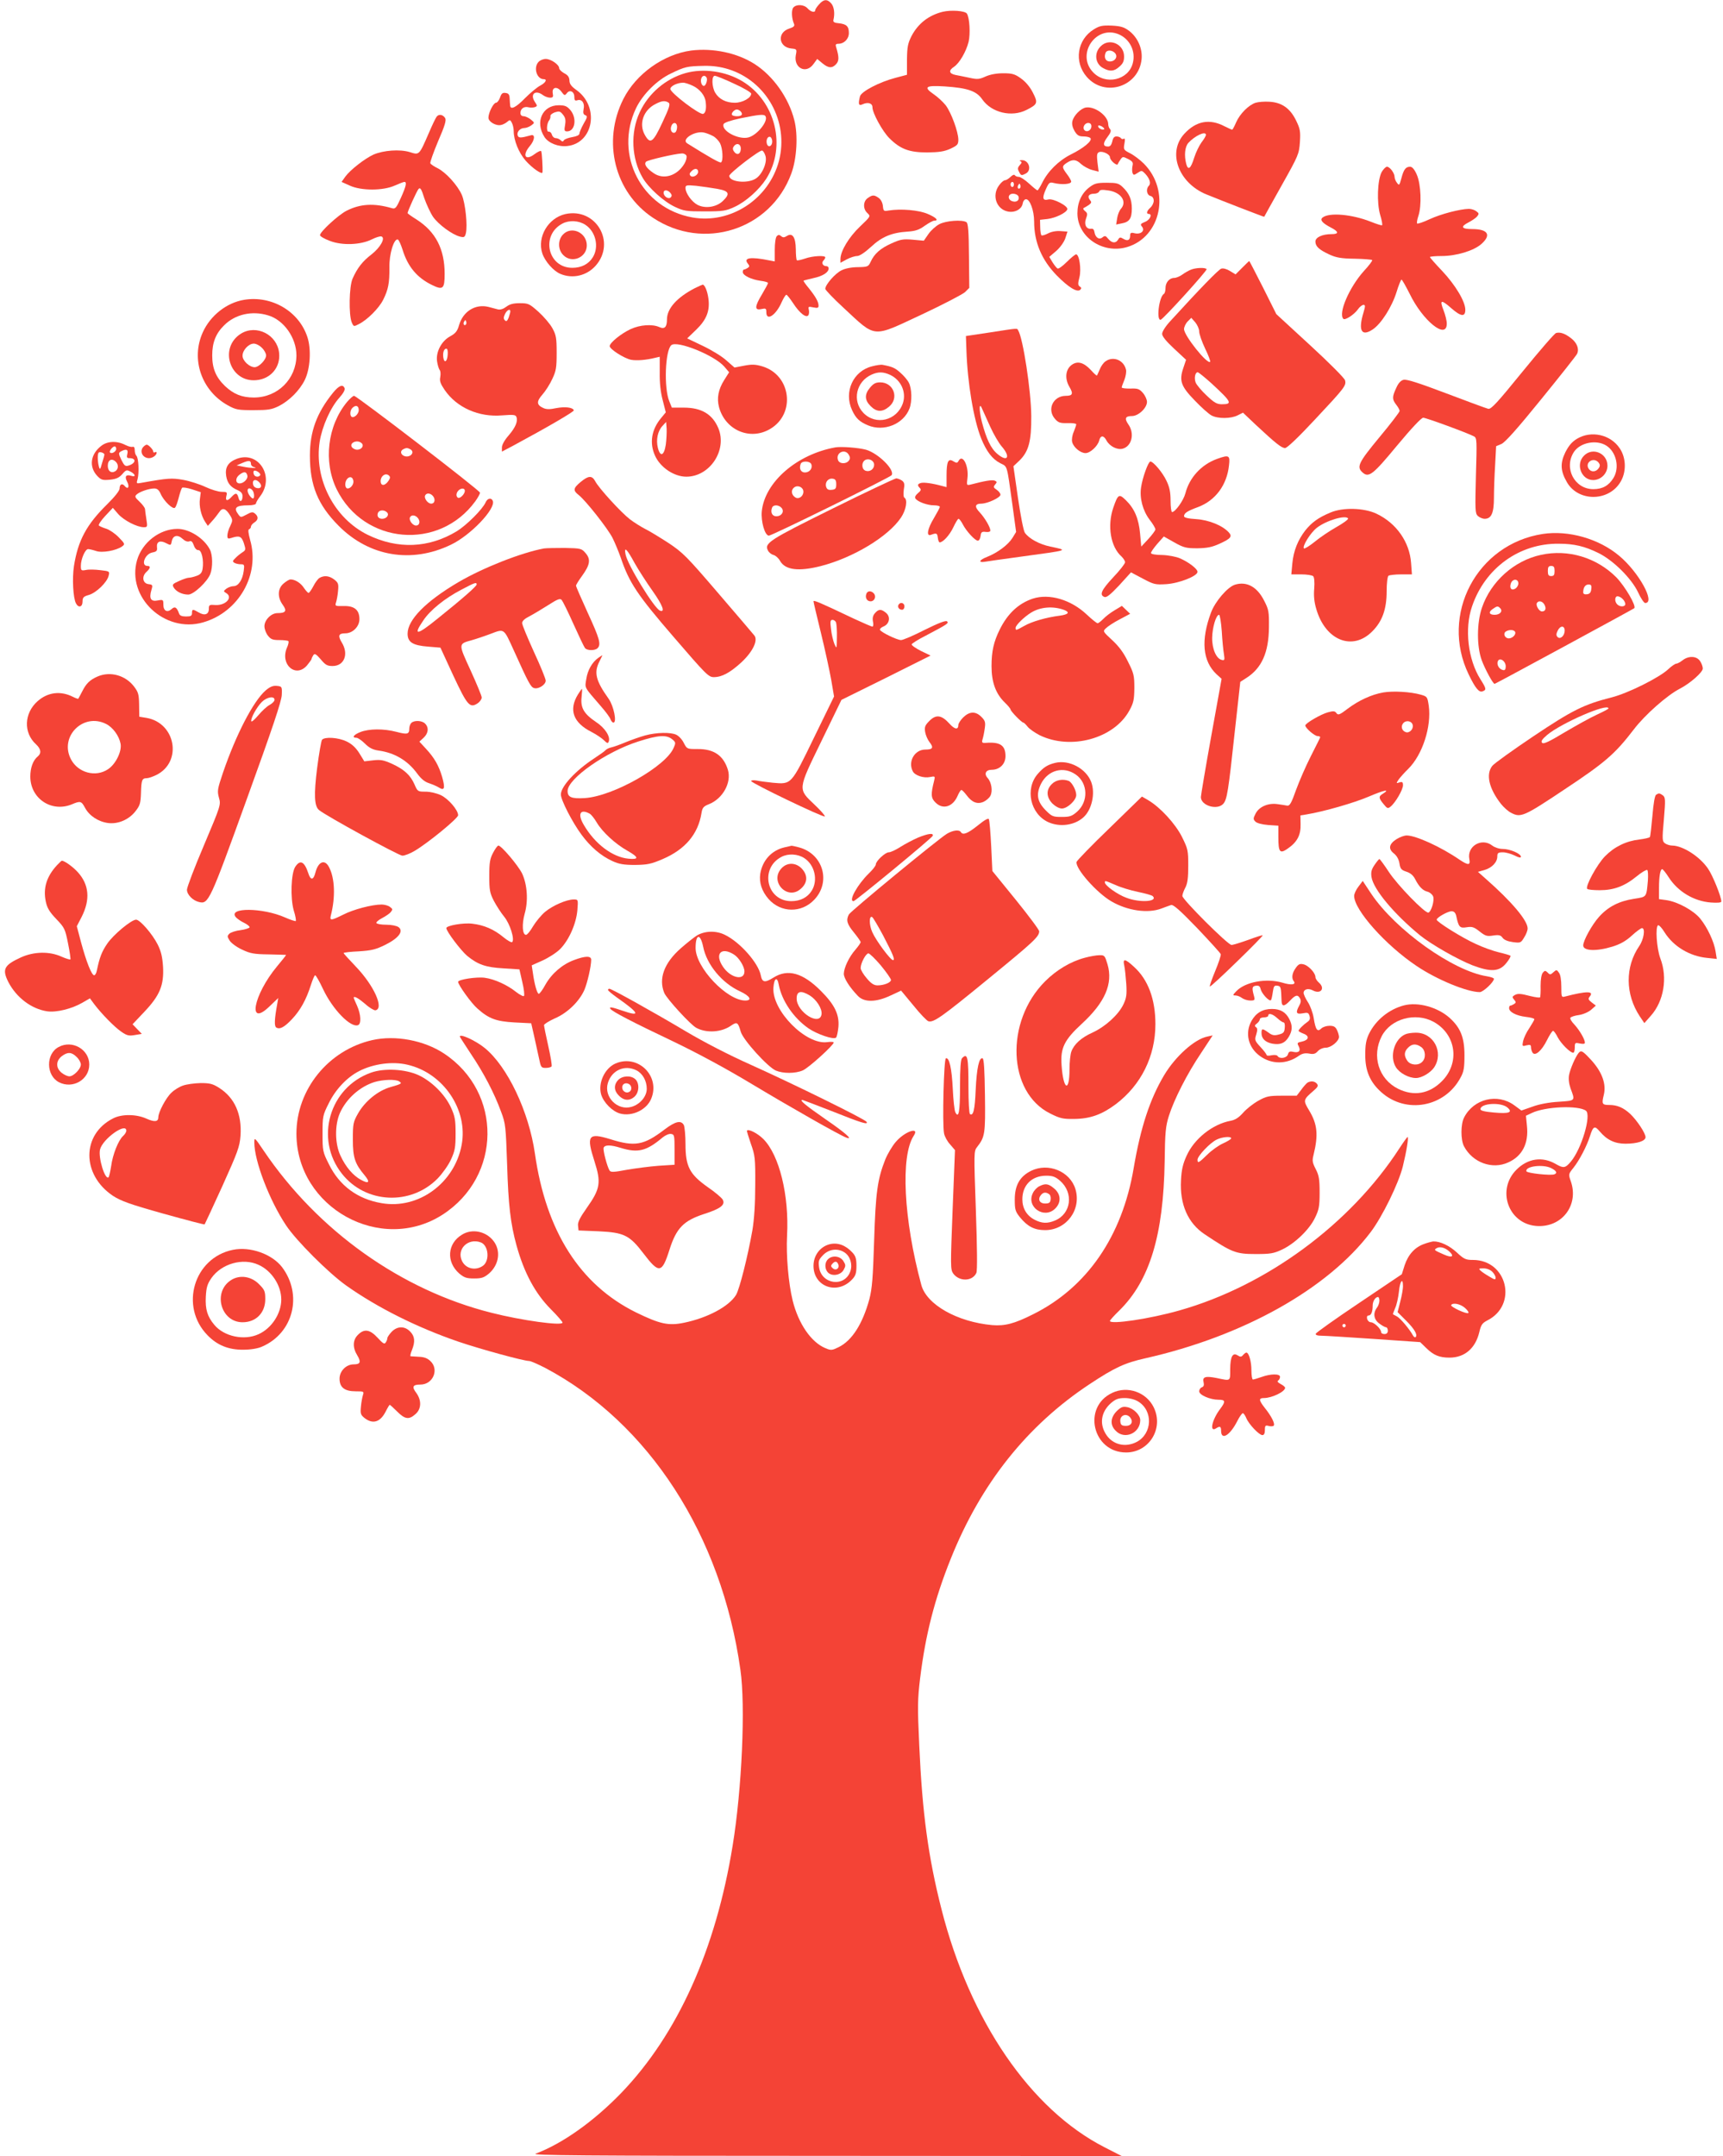 <?xml version="1.0" standalone="no"?>
<!DOCTYPE svg PUBLIC "-//W3C//DTD SVG 20010904//EN"
 "http://www.w3.org/TR/2001/REC-SVG-20010904/DTD/svg10.dtd">
<svg version="1.0" xmlns="http://www.w3.org/2000/svg"
 width="1023pt" height="1280pt" viewBox="0 0 1023 1280"
 preserveAspectRatio="xMidYMid meet">
<g transform="translate(0,1280) scale(0.1,-0.1)"
fill="#f44336" stroke="none">
<path d="M4863 12774 c-13 -14 -23 -30 -23 -35 0 -16 -26 -10 -45 11 -21 24
-67 26 -85 5 -12 -15 -10 -64 4 -96 6 -13 -1 -20 -29 -29 -73 -24 -62 -111 14
-118 32 -3 33 -5 26 -39 -14 -77 61 -115 105 -53 l22 30 30 -25 c36 -30 59
-32 83 -5 17 19 17 42 0 98 -6 17 -3 22 12 22 35 0 63 29 63 64 0 40 -14 53
-60 58 -25 2 -34 7 -32 18 10 40 4 81 -13 100 -24 27 -45 25 -72 -6z"/>
<path d="M5597 12730 c-84 -21 -146 -70 -185 -144 -22 -44 -26 -64 -27 -141
l0 -89 -68 -18 c-96 -25 -203 -81 -211 -110 -12 -48 -8 -59 18 -46 30 13 56 5
56 -19 0 -34 59 -142 100 -183 65 -65 118 -85 225 -85 70 1 100 5 138 22 42
20 47 25 47 55 -1 47 -42 159 -75 203 -16 20 -48 50 -72 66 -62 43 -48 53 66
46 135 -9 189 -27 223 -77 55 -79 175 -108 264 -62 65 33 68 41 36 103 -17 34
-44 65 -71 84 -36 26 -52 30 -105 30 -39 0 -77 -7 -104 -19 -37 -17 -49 -18
-95 -8 -28 6 -67 14 -84 17 -39 8 -42 27 -8 49 31 21 71 88 86 148 11 48 6
141 -10 167 -11 17 -93 23 -144 11z"/>
<path d="M6495 12626 c-100 -61 -120 -194 -42 -283 108 -123 309 -57 325 106
6 63 -23 128 -73 167 -31 23 -49 29 -104 32 -56 2 -72 -1 -106 -22z m148 -30
c65 -28 101 -100 83 -170 -25 -102 -163 -134 -237 -54 -101 107 19 282 154
224z"/>
<path d="M6535 12525 c-41 -40 -33 -105 16 -130 39 -21 64 -19 95 9 21 18 28
32 28 61 0 74 -88 112 -139 60z m86 -41 c17 -21 0 -49 -32 -49 -24 0 -36 23
-25 51 7 19 40 18 57 -2z"/>
<path d="M4104 12500 c-164 -22 -328 -139 -403 -288 -127 -252 -52 -554 176
-705 299 -199 698 -72 821 262 33 88 41 230 18 318 -33 132 -126 263 -236 333
-103 66 -246 96 -376 80z m218 -110 c229 -70 363 -312 303 -545 -60 -227 -287
-376 -514 -336 -302 54 -466 371 -335 648 40 83 124 167 208 207 83 40 95 43
197 45 52 1 98 -6 141 -19z"/>
<path d="M4070 12366 c-117 -33 -220 -120 -272 -233 -56 -120 -49 -275 18
-389 35 -60 125 -141 191 -172 53 -25 68 -27 178 -27 109 0 125 3 177 27 67
31 145 101 187 166 122 192 56 461 -142 580 -98 59 -230 78 -337 48z m125 -26
c8 -13 -4 -50 -16 -50 -13 0 -22 27 -15 45 6 17 22 20 31 5z m164 -37 c56 -25
101 -52 101 -59 0 -25 -51 -54 -97 -54 -52 0 -94 21 -117 60 -20 35 -22 100
-2 100 8 0 60 -21 115 -47z m-244 -13 c41 -20 71 -58 75 -95 5 -42 -1 -66 -15
-71 -20 -8 -195 125 -195 148 0 16 38 36 74 37 11 1 38 -8 61 -19z m-146 -99
c12 -8 6 -28 -36 -118 -56 -120 -72 -132 -105 -73 -36 65 -8 146 63 182 38 20
57 22 78 9z m430 -54 c13 -17 5 -27 -24 -27 -12 0 -25 3 -28 7 -9 8 12 33 28
33 7 0 18 -6 24 -13z m146 -27 c18 -29 -50 -113 -102 -126 -59 -15 -162 40
-147 79 3 9 41 22 102 35 113 23 139 25 147 12z m-525 -64 c0 -14 -5 -28 -11
-32 -17 -10 -32 12 -24 35 9 29 35 27 35 -3z m212 -53 c15 -7 34 -27 43 -43
16 -31 20 -105 6 -114 -7 -5 -70 31 -201 113 -37 24 46 76 100 64 14 -3 37
-12 52 -20z m353 -33 c0 -27 -22 -39 -31 -16 -8 22 3 49 19 43 6 -2 12 -14 12
-27z m-187 -49 c-3 -29 -25 -34 -41 -9 -8 12 -7 21 2 32 19 22 43 8 39 -23z
m146 -34 c14 -38 -18 -114 -58 -138 -50 -31 -156 -19 -156 17 0 16 181 155
195 150 6 -1 14 -14 19 -29z m-468 -2 c3 -8 -2 -29 -12 -46 -43 -73 -124 -98
-183 -57 -43 29 -59 54 -45 68 10 10 170 47 212 49 12 1 25 -6 28 -14z m69
-95 c0 -20 -32 -37 -45 -24 -8 8 -7 16 6 28 18 19 39 17 39 -4z m113 -101 c72
-13 79 -29 33 -73 -38 -36 -104 -46 -150 -22 -34 18 -71 69 -71 100 0 17 6 18
63 13 34 -4 90 -12 125 -18z m-278 -24 c10 -12 10 -19 2 -27 -13 -13 -42 6
-42 28 0 19 24 18 40 -1z"/>
<path d="M3197 12432 c-31 -34 -10 -102 31 -102 23 0 12 -21 -20 -38 -18 -9
-59 -43 -90 -74 -54 -56 -87 -72 -89 -45 -1 6 -2 26 -3 42 -1 23 -6 31 -24 33
-18 3 -25 -3 -33 -27 -6 -17 -17 -31 -24 -31 -15 0 -45 -59 -45 -89 0 -24 45
-50 75 -43 11 2 28 11 37 19 15 13 18 12 27 -6 6 -11 11 -33 11 -49 0 -55 30
-129 71 -176 40 -45 98 -85 100 -69 2 23 -3 119 -8 126 -3 4 -20 -4 -39 -18
-55 -42 -75 -8 -29 47 30 35 34 72 8 65 -61 -17 -74 -17 -79 -2 -8 20 13 45
40 45 11 0 30 8 41 16 20 15 20 15 -4 35 -13 10 -32 19 -42 19 -12 0 -19 7
-19 19 0 26 22 41 48 34 12 -3 29 -2 38 1 15 6 15 8 -1 32 -30 46 5 73 49 39
11 -8 30 -15 42 -15 17 0 20 5 16 25 -7 38 26 45 51 11 18 -24 20 -25 32 -10
17 24 45 11 45 -21 0 -21 4 -25 19 -20 26 8 44 -18 36 -53 -4 -22 -2 -31 10
-36 14 -5 13 -12 -10 -51 -14 -25 -25 -52 -25 -59 0 -8 -17 -16 -42 -20 -23
-4 -46 -12 -50 -19 -5 -9 -10 -9 -20 1 -6 6 -20 12 -29 12 -9 0 -19 9 -22 20
-3 11 -11 19 -19 18 -15 -3 -13 49 3 68 5 7 8 17 7 24 -2 7 10 17 26 23 26 8
32 7 48 -13 15 -18 18 -33 13 -62 -6 -33 -4 -38 12 -38 48 0 60 79 19 127 -20
23 -32 28 -69 28 -97 0 -142 -100 -84 -189 24 -36 82 -59 135 -53 156 17 193
233 55 332 -31 22 -42 37 -42 57 -1 20 -9 32 -31 43 -16 9 -30 22 -30 30 0 21
-49 55 -80 55 -15 0 -34 -8 -43 -18z"/>
<path d="M7455 12190 c-41 -13 -94 -66 -116 -117 -10 -24 -21 -43 -23 -43 -3
0 -23 9 -45 20 -89 47 -169 32 -239 -44 -102 -110 -36 -291 130 -360 96 -39
343 -135 344 -133 0 1 47 85 104 187 100 178 103 186 108 257 4 64 1 79 -23
128 -35 72 -85 107 -158 111 -29 2 -66 -1 -82 -6z m-295 -191 c0 -6 -12 -26
-26 -44 -14 -19 -34 -60 -44 -92 -20 -65 -36 -77 -47 -36 -13 51 -8 100 12
124 39 43 105 74 105 48z"/>
<path d="M6449 12162 c-31 -4 -74 -47 -82 -82 -4 -17 1 -37 13 -58 16 -26 26
-32 54 -32 19 0 38 -5 41 -11 10 -16 -42 -59 -117 -96 -73 -37 -137 -100 -171
-170 -12 -24 -24 -43 -27 -43 -4 0 -26 18 -50 40 -24 22 -51 40 -61 40 -10 0
-20 4 -24 10 -3 5 -14 1 -25 -10 -11 -11 -26 -20 -33 -20 -7 0 -23 -13 -35
-30 -45 -60 -16 -143 53 -156 42 -8 82 15 87 48 2 13 10 24 18 25 24 4 50 -66
50 -133 0 -122 45 -228 135 -320 69 -70 121 -102 139 -84 8 8 7 13 -3 19 -11
7 -12 17 -2 55 12 48 -1 136 -20 136 -5 0 -30 -20 -55 -45 -25 -25 -50 -43
-55 -39 -6 3 -19 20 -30 37 l-19 32 41 35 c23 20 46 52 54 75 l13 40 -41 3
c-26 2 -54 -3 -75 -14 -17 -9 -35 -14 -39 -11 -3 4 -7 26 -7 49 l-1 43 45 5
c47 6 110 36 117 57 7 19 -83 66 -112 59 -34 -9 -39 7 -16 59 18 41 23 45 46
39 48 -12 105 -8 105 8 0 6 -11 26 -25 44 -31 41 -31 48 0 68 34 22 55 20 84
-8 15 -13 43 -29 65 -35 l39 -10 -7 55 c-5 44 -3 56 10 61 20 8 64 -13 64 -30
0 -19 42 -55 47 -41 2 6 10 19 17 29 12 16 14 16 44 1 27 -14 31 -21 26 -41
-3 -14 -3 -32 0 -41 6 -15 8 -15 31 0 23 15 25 15 45 -6 26 -28 35 -57 21 -71
-18 -18 -13 -54 9 -60 13 -3 20 -14 20 -29 0 -13 -9 -31 -20 -41 -21 -18 -26
-37 -10 -37 24 0 8 -36 -21 -47 -27 -11 -30 -15 -19 -28 20 -24 -5 -48 -42
-40 -23 6 -28 3 -28 -14 0 -27 -15 -34 -40 -19 -18 11 -23 10 -31 -4 -14 -24
-37 -22 -59 4 -15 19 -20 20 -34 9 -20 -17 -43 -1 -48 32 -2 14 -9 21 -19 19
-29 -4 -44 25 -31 60 10 27 9 33 -6 45 -11 9 -13 16 -6 19 6 3 20 11 30 18 15
12 16 16 5 29 -17 21 -6 37 25 37 14 0 27 6 30 13 4 11 17 12 57 6 75 -12 110
-67 72 -109 -9 -10 -19 -35 -22 -55 l-6 -38 34 7 c45 8 59 30 59 88 0 55 -16
91 -55 128 -23 22 -36 25 -94 25 -58 0 -73 -4 -103 -27 -46 -35 -71 -89 -71
-154 0 -141 149 -243 294 -201 204 60 260 336 100 496 -22 22 -59 50 -81 61
-39 20 -40 22 -34 57 5 24 3 34 -4 29 -6 -3 -13 -2 -17 4 -3 5 -15 10 -26 10
-14 0 -21 -9 -25 -30 -5 -20 -12 -30 -25 -30 -31 0 -32 19 -4 56 20 26 24 39
16 47 -6 6 -11 19 -11 29 0 49 -77 107 -131 100z m31 -112 c0 -23 -26 -38 -41
-23 -14 14 0 43 22 43 12 0 19 -7 19 -20z m76 -17 c-8 -8 -36 5 -36 17 0 7 6
7 21 0 11 -7 18 -14 15 -17z m-536 -328 c0 -8 -4 -15 -10 -15 -5 0 -10 7 -10
15 0 8 5 15 10 15 6 0 10 -7 10 -15z m36 -22 c-10 -10 -19 5 -10 18 6 11 8 11
12 0 2 -7 1 -15 -2 -18z m-9 -49 c8 -22 -11 -37 -36 -29 -31 10 -28 45 4 45
14 0 28 -7 32 -16z"/>
<path d="M2593 12108 c-6 -7 -27 -51 -47 -98 -58 -133 -56 -131 -113 -113 -59
18 -156 11 -216 -15 -52 -24 -138 -91 -167 -131 l-22 -31 49 -22 c67 -31 197
-31 266 0 27 12 53 22 58 22 16 0 10 -26 -21 -95 -27 -60 -33 -67 -53 -61
-107 31 -188 26 -269 -15 -48 -24 -158 -125 -158 -145 0 -7 26 -22 58 -34 74
-29 185 -24 250 9 24 12 50 20 57 17 25 -9 -7 -66 -60 -107 -53 -41 -83 -79
-112 -144 -20 -47 -23 -212 -5 -258 12 -27 12 -27 43 -11 50 25 119 94 144
144 30 60 38 99 37 191 -2 80 27 174 50 167 6 -2 18 -29 28 -60 31 -101 86
-167 175 -210 65 -32 75 -23 75 66 0 147 -53 250 -167 323 -29 18 -53 35 -53
38 0 11 55 132 65 143 10 11 17 1 34 -54 13 -37 36 -87 52 -111 32 -46 115
-107 161 -118 24 -6 28 -3 34 20 11 46 -3 179 -24 228 -25 57 -94 133 -143
158 -21 10 -40 23 -44 29 -3 5 18 64 46 131 40 92 50 125 42 138 -13 21 -37
25 -50 9z"/>
<path d="M6058 11843 c10 -4 10 -9 -3 -23 -13 -15 -14 -23 -5 -39 12 -24 14
-25 41 -11 37 20 18 81 -25 79 -12 0 -15 -3 -8 -6z"/>
<path d="M8203 11778 c-25 -49 -29 -181 -9 -252 10 -32 15 -60 12 -63 -2 -3
-33 7 -68 21 -112 44 -247 56 -286 24 -17 -14 0 -33 50 -59 47 -24 49 -39 4
-39 -55 0 -96 -19 -96 -44 0 -29 22 -49 85 -78 40 -18 70 -23 148 -24 54 -1
101 -5 104 -8 3 -3 -19 -33 -50 -66 -86 -96 -153 -251 -121 -283 10 -10 64 25
86 56 10 15 26 27 33 27 12 0 12 -7 0 -47 -32 -106 -11 -143 55 -99 50 33 114
133 142 223 12 40 26 73 29 73 4 0 25 -38 48 -83 78 -162 221 -277 221 -178 0
17 -9 53 -20 81 -24 61 -13 63 47 10 57 -50 83 -53 83 -9 0 49 -59 147 -137
230 -40 42 -73 79 -73 83 0 3 31 6 69 6 88 0 190 31 236 71 61 54 40 89 -54
89 -64 0 -72 14 -23 39 21 11 45 27 52 36 12 15 12 19 -5 31 -10 8 -30 14 -44
14 -52 -1 -165 -30 -232 -61 -38 -18 -72 -29 -75 -26 -3 3 0 23 7 44 21 61 16
189 -9 246 -14 32 -27 47 -40 47 -26 0 -38 -16 -52 -70 -11 -41 -13 -43 -26
-25 -8 10 -14 26 -14 35 0 22 -28 60 -45 60 -8 0 -22 -15 -32 -32z"/>
<path d="M5152 11624 c-28 -19 -29 -65 -2 -89 20 -19 20 -19 -45 -81 -65 -62
-115 -145 -115 -192 l0 -22 37 20 c21 11 48 20 62 20 14 0 45 20 82 54 65 61
124 85 218 91 47 3 69 11 102 35 23 16 48 30 56 30 29 0 11 19 -39 40 -53 23
-160 32 -233 20 -28 -5 -30 -3 -33 27 -2 20 -12 39 -25 48 -27 19 -37 19 -65
-1z"/>
<path d="M3356 11529 c-102 -24 -168 -136 -136 -234 16 -47 66 -104 107 -121
73 -31 157 -11 210 49 122 139 1 346 -181 306z m120 -64 c61 -40 82 -130 44
-192 -25 -41 -68 -63 -122 -63 -147 0 -189 195 -58 263 40 21 97 18 136 -8z"/>
<path d="M3342 11407 c-31 -33 -30 -90 3 -122 50 -51 139 -14 139 58 0 77 -92
118 -142 64z"/>
<path d="M5577 11469 c-21 -11 -50 -37 -65 -59 l-27 -39 -66 6 c-57 5 -73 2
-126 -22 -65 -29 -102 -61 -124 -110 -13 -28 -18 -30 -74 -31 -37 0 -75 -7
-99 -19 -37 -18 -96 -85 -96 -110 0 -6 48 -57 108 -112 196 -182 167 -179 461
-42 130 61 247 122 261 135 l25 25 -2 191 c-1 145 -5 193 -15 199 -25 16 -122
9 -161 -12z"/>
<path d="M4612 11398 c-7 -7 -12 -42 -12 -81 l0 -69 -32 6 c-112 23 -157 16
-127 -20 10 -13 10 -17 -2 -25 -8 -5 -17 -9 -21 -9 -5 0 -8 -7 -8 -15 0 -20
49 -44 105 -52 25 -3 45 -9 45 -13 0 -4 -16 -34 -35 -66 -45 -74 -46 -98 -5
-89 27 6 30 4 30 -19 0 -55 57 -18 91 60 11 24 23 44 28 44 4 0 22 -23 40 -50
39 -60 78 -90 91 -71 4 7 5 22 2 33 -4 18 -2 19 27 13 25 -5 31 -3 31 10 0 23
-17 53 -57 103 -20 24 -34 44 -32 46 2 1 29 8 59 15 56 12 90 34 90 58 0 7 -6
13 -14 13 -21 0 -30 20 -17 33 6 6 11 15 11 19 0 13 -75 9 -120 -7 -24 -8 -46
-13 -49 -10 -3 3 -6 33 -6 66 -1 71 -20 99 -53 78 -16 -10 -24 -10 -34 -1 -11
9 -17 9 -26 0z"/>
<path d="M7375 11210 l-39 -39 -33 20 c-19 12 -41 18 -52 14 -16 -5 -126 -118
-303 -312 -28 -30 -48 -62 -48 -75 0 -15 24 -44 71 -88 l71 -66 -16 -48 c-26
-76 -15 -109 68 -194 39 -41 84 -81 100 -89 39 -20 114 -19 154 1 l32 16 77
-73 c117 -109 152 -137 173 -137 12 0 79 64 176 168 179 191 188 203 180 234
-3 13 -96 106 -207 208 l-201 185 -79 158 c-44 86 -80 157 -82 157 -2 0 -20
-18 -42 -40z m-255 -378 c0 -15 16 -61 35 -101 20 -41 33 -76 30 -79 -17 -17
-155 156 -155 194 0 13 10 34 22 46 l21 21 24 -27 c12 -15 23 -39 23 -54z m73
-308 c120 -111 127 -124 61 -124 -29 0 -46 10 -91 53 -30 28 -59 63 -64 76
-10 26 -3 61 12 61 5 0 42 -30 82 -66z"/>
<path d="M7071 11199 c-13 -5 -36 -18 -51 -29 -15 -11 -37 -20 -48 -20 -29 0
-52 -27 -52 -60 0 -16 -4 -32 -10 -35 -29 -18 -46 -162 -18 -153 17 6 277 292
272 300 -7 11 -64 9 -93 -3z"/>
<path d="M4125 11089 c-106 -55 -165 -121 -165 -185 0 -46 -14 -60 -45 -46
-42 19 -115 14 -171 -12 -56 -26 -124 -81 -124 -101 0 -18 86 -73 127 -81 33
-6 88 -2 144 12 l26 6 0 -94 c-1 -61 5 -117 18 -165 l18 -71 -28 -34 c-57 -68
-70 -148 -36 -223 31 -70 113 -125 186 -125 140 0 244 158 190 288 -35 83
-100 122 -205 122 l-71 0 -15 37 c-33 79 -25 303 12 334 35 29 255 -60 314
-127 l29 -34 -29 -46 c-35 -55 -45 -108 -31 -161 37 -137 184 -200 303 -130
154 90 125 321 -46 372 -41 12 -61 13 -108 4 l-57 -11 -48 42 c-26 24 -90 63
-141 87 l-92 44 54 52 c61 59 82 112 72 185 -6 45 -22 82 -34 82 -4 -1 -25
-10 -47 -21z m-172 -929 c-10 -66 -33 -75 -47 -19 -12 48 -1 100 27 130 l22
24 3 -40 c1 -22 -1 -65 -5 -95z"/>
<path d="M1449 11020 c-103 -17 -200 -93 -245 -193 -72 -159 -8 -346 148 -433
49 -27 61 -29 153 -29 86 0 107 3 150 24 63 32 124 93 155 156 32 66 39 182
15 254 -50 153 -212 248 -376 221z m142 -92 c94 -27 169 -134 169 -238 -1
-140 -111 -250 -253 -250 -71 0 -120 20 -171 68 -54 52 -76 104 -76 182 0 76
21 130 71 179 65 65 165 88 260 59z"/>
<path d="M1432 10820 c-135 -83 -68 -291 89 -277 87 7 146 78 136 163 -12 107
-134 169 -225 114z m123 -85 c14 -13 25 -34 25 -45 0 -26 -43 -70 -68 -70 -31
0 -72 38 -72 68 0 33 36 72 67 72 13 0 35 -11 48 -25z"/>
<path d="M3006 10979 c-17 -13 -35 -19 -49 -16 -12 3 -38 10 -57 15 -77 19
-150 -26 -174 -107 -10 -36 -21 -50 -52 -67 -53 -28 -87 -94 -79 -149 3 -21
10 -44 15 -51 6 -6 7 -25 4 -42 -5 -24 1 -40 26 -77 72 -105 203 -163 341
-151 66 5 80 4 85 -9 10 -26 -5 -62 -46 -110 -24 -27 -40 -56 -40 -71 l0 -25
63 33 c206 111 366 204 364 212 -6 18 -53 23 -105 13 -37 -8 -58 -8 -77 1 -39
18 -41 38 -5 79 18 20 45 62 59 93 23 48 26 68 26 155 0 88 -3 106 -25 146
-14 26 -51 69 -83 98 -54 48 -60 51 -111 51 -39 0 -60 -6 -80 -21z m24 -28 c0
-5 -5 -22 -10 -37 -8 -20 -14 -24 -22 -16 -9 9 -9 18 0 37 11 24 32 35 32 16z
m-264 -78 c-10 -10 -19 5 -10 18 6 11 8 11 12 0 2 -7 1 -15 -2 -18z m-108
-180 c-3 -42 -21 -51 -26 -15 -4 29 4 52 18 52 7 0 10 -15 8 -37z"/>
<path d="M5875 10826 l-140 -21 3 -85 c6 -191 43 -413 88 -524 31 -76 66 -122
113 -146 44 -22 38 -4 72 -246 l22 -162 -22 -36 c-25 -40 -87 -87 -150 -112
-47 -18 -55 -36 -13 -29 15 3 110 16 212 30 292 40 285 37 176 60 -66 14 -126
47 -151 82 -8 11 -26 104 -41 207 l-27 188 36 34 c55 54 71 115 70 264 -1 147
-49 464 -78 509 -7 13 4 14 -170 -13z m5 -561 c20 -44 51 -97 68 -116 54 -62
34 -95 -26 -44 -39 32 -66 90 -92 189 -19 76 -17 126 3 75 6 -13 27 -60 47
-104z"/>
<path d="M9239 10823 c-9 -2 -98 -105 -199 -229 -151 -186 -187 -225 -204
-221 -12 3 -124 44 -250 92 -161 61 -235 85 -253 80 -16 -4 -31 -20 -43 -48
-25 -53 -25 -68 0 -100 11 -14 20 -30 20 -37 0 -6 -54 -77 -120 -156 -125
-151 -137 -176 -100 -209 37 -33 62 -13 205 160 85 102 144 165 155 165 17 0
265 -91 302 -111 17 -9 17 -27 11 -232 -5 -203 -5 -224 11 -240 10 -9 28 -17
41 -17 40 0 55 35 55 125 0 44 3 131 7 193 l6 113 31 13 c22 9 95 91 236 265
113 139 209 260 214 271 13 29 -1 65 -36 92 -36 28 -65 38 -89 31z"/>
<path d="M6564 10655 c-12 -8 -27 -29 -34 -47 -8 -18 -15 -35 -17 -37 -2 -3
-18 12 -36 32 -43 46 -80 56 -115 30 -36 -27 -41 -81 -13 -129 25 -42 20 -54
-22 -54 -74 -1 -112 -80 -64 -136 20 -23 30 -27 75 -26 29 1 52 -2 52 -7 0 -5
-7 -25 -15 -45 -9 -20 -13 -47 -9 -61 8 -31 49 -65 79 -65 28 0 72 41 81 74 8
33 27 33 44 0 19 -34 63 -56 95 -48 55 14 73 91 34 145 -24 35 -18 49 22 49
38 0 89 48 89 84 0 14 -11 38 -24 53 -21 24 -31 28 -75 26 -28 0 -51 2 -51 7
0 4 7 24 16 45 8 21 13 49 9 62 -14 56 -76 80 -121 48z"/>
<path d="M5177 10625 c-112 -28 -168 -152 -118 -260 22 -48 44 -69 94 -90 95
-40 212 7 247 100 16 42 14 118 -4 153 -8 16 -31 43 -51 60 -31 28 -47 35
-105 46 -9 2 -37 -2 -63 -9z m109 -51 c64 -31 96 -102 75 -167 -35 -104 -161
-135 -235 -58 -68 71 -43 186 49 227 40 18 70 17 111 -2z"/>
<path d="M5166 10499 c-34 -40 -33 -74 3 -110 36 -36 70 -37 110 -3 61 51 26
144 -53 144 -26 0 -40 -7 -60 -31z"/>
<path d="M1977 10468 c-97 -120 -137 -230 -137 -373 0 -177 47 -292 170 -416
181 -183 433 -226 667 -113 116 55 267 213 249 260 -8 21 -32 17 -43 -9 -19
-42 -114 -136 -171 -171 -167 -101 -351 -108 -529 -21 -199 98 -319 331 -285
553 15 91 64 202 117 261 22 24 35 47 31 56 -10 26 -33 17 -69 -27z"/>
<path d="M2060 10413 c-116 -141 -141 -354 -61 -518 162 -328 608 -366 823
-71 15 21 28 44 28 51 0 13 -732 575 -748 575 -6 0 -25 -17 -42 -37z m70 -48
c0 -24 -31 -51 -44 -38 -10 10 -7 38 6 51 20 20 38 14 38 -13z m18 -197 c15
-15 -2 -38 -28 -38 -10 0 -22 6 -29 13 -22 27 31 51 57 25z m291 -37 c21 -14
5 -41 -24 -41 -29 0 -45 27 -24 41 8 5 19 9 24 9 6 0 16 -4 24 -9z m-132 -185
c-21 -32 -47 -33 -47 -2 0 30 28 50 48 34 10 -9 10 -15 -1 -32z m-209 0 c4
-20 -15 -46 -34 -46 -8 0 -14 10 -14 23 0 42 41 62 48 23z m662 -60 c0 -19
-29 -48 -41 -41 -13 8 -11 29 3 43 16 16 38 15 38 -2z m-192 -28 c19 -19 15
-48 -8 -48 -21 0 -45 34 -35 50 8 14 28 13 43 -2z m-270 -100 c15 -15 -3 -38
-29 -38 -22 0 -33 16 -25 35 7 18 37 20 54 3z m180 -30 c19 -19 15 -48 -8 -48
-21 0 -45 34 -35 50 8 14 28 13 43 -2z"/>
<path d="M9363 10195 c-30 -18 -49 -41 -69 -80 -32 -66 -29 -112 10 -179 66
-113 240 -115 313 -4 40 59 40 147 0 206 -54 82 -169 108 -254 57z m175 -41
c59 -38 79 -130 42 -191 -28 -46 -65 -67 -120 -67 -112 0 -177 126 -115 221
37 56 134 75 193 37z"/>
<path d="M9405 10095 c-52 -51 -16 -145 54 -145 46 0 85 39 85 85 0 74 -88
112 -139 60z m86 -41 c9 -11 10 -20 2 -32 -15 -24 -44 -27 -59 -7 -28 38 27
75 57 39z"/>
<path d="M600 10152 c-63 -49 -73 -123 -23 -177 23 -24 31 -27 75 -23 39 4 55
12 74 33 22 26 26 27 49 15 30 -16 33 -34 5 -25 -32 10 -42 -3 -25 -35 16 -31
5 -49 -15 -25 -15 18 -30 10 -30 -16 0 -12 -30 -50 -73 -92 -123 -121 -174
-215 -198 -368 -11 -73 -5 -189 12 -221 15 -29 39 -22 39 10 0 25 6 31 38 40
44 13 108 75 117 114 7 26 5 27 -49 33 -31 4 -70 5 -86 1 -28 -5 -30 -3 -30
25 0 40 26 99 43 99 8 0 29 -5 47 -11 36 -13 120 2 155 27 18 13 17 16 -20 54
-21 22 -55 45 -74 51 -20 6 -40 15 -44 19 -4 4 12 29 37 56 l46 49 32 -37 c34
-38 112 -78 152 -78 22 0 22 3 15 48 -4 26 -8 53 -8 60 -1 8 -15 27 -33 44
-27 25 -29 31 -17 42 18 17 74 36 105 36 17 0 28 -9 38 -32 18 -42 73 -95 85
-82 6 5 15 32 22 59 7 28 16 54 20 59 4 4 31 0 59 -9 l52 -17 -5 -40 c-6 -43
7 -99 31 -136 l16 -24 25 28 c15 16 33 40 43 54 19 29 39 22 65 -21 15 -25 15
-30 0 -62 -10 -19 -17 -45 -17 -57 0 -18 4 -20 23 -14 48 16 61 11 75 -31 12
-38 12 -41 -10 -55 -12 -8 -31 -23 -41 -34 -16 -15 -17 -20 -6 -27 8 -5 25 -9
38 -9 22 0 23 -3 18 -40 -7 -53 -32 -90 -60 -90 -13 0 -32 -7 -43 -15 -18 -14
-18 -16 -1 -26 42 -25 -2 -74 -63 -71 -37 3 -40 1 -40 -23 0 -33 -25 -42 -60
-21 -36 21 -40 20 -40 -4 0 -16 -7 -20 -35 -20 -25 0 -38 5 -42 18 -13 37 -25
44 -44 26 -26 -23 -49 -11 -49 26 0 30 -1 31 -34 25 -40 -8 -52 11 -37 62 9
30 7 32 -17 35 -35 4 -42 46 -12 73 23 21 26 35 6 35 -42 0 -16 72 29 80 25 5
30 10 27 32 -3 33 19 42 55 23 27 -14 28 -14 33 12 7 35 35 41 64 14 14 -13
29 -19 40 -15 12 5 19 -2 27 -24 6 -18 17 -29 27 -28 19 1 33 -60 25 -111 -4
-24 -13 -34 -36 -42 -16 -6 -37 -11 -46 -11 -9 0 -35 -9 -59 -20 -38 -17 -41
-21 -30 -39 15 -24 50 -41 86 -41 32 0 114 77 131 123 15 40 14 113 -3 145
-35 67 -122 122 -192 122 -106 0 -209 -80 -240 -185 -64 -221 164 -436 392
-370 212 61 339 284 279 490 -11 41 -13 61 -6 63 6 2 11 9 11 15 0 7 9 18 20
25 24 15 26 35 4 53 -13 11 -21 10 -50 -6 -34 -18 -35 -18 -49 1 -30 40 -14
54 61 54 24 0 44 5 44 11 0 6 11 25 25 43 88 116 -9 271 -139 222 -52 -20 -71
-51 -63 -102 7 -43 27 -67 68 -84 20 -9 29 -19 29 -36 0 -32 -17 -39 -24 -9
-8 30 -17 31 -41 5 -25 -27 -38 -25 -31 5 6 23 4 25 -28 25 -19 0 -62 13 -96
29 -34 16 -93 35 -132 42 -68 12 -89 11 -251 -18 -27 -5 -28 -4 -20 23 10 37
6 125 -7 138 -6 6 -10 21 -10 34 0 15 -5 22 -12 19 -7 -2 -26 2 -43 11 -51 26
-107 24 -145 -6z m90 -17 c0 -16 -27 -32 -37 -21 -7 7 16 36 28 36 5 0 9 -7 9
-15z m66 -30 c-5 -20 -3 -25 13 -25 42 0 38 -31 -6 -44 -19 -6 -25 -1 -42 33
-18 38 -18 42 -3 51 31 17 45 12 38 -15z m-136 -4 c0 -3 -6 -26 -14 -50 -11
-40 -13 -42 -19 -20 -8 30 -9 74 -1 82 7 7 34 -2 34 -12z m68 -43 c18 -18 15
-46 -6 -57 -23 -12 -42 3 -42 34 0 35 24 47 48 23z m802 -13 c0 -7 8 -16 18
-18 31 -8 -19 -7 -63 2 l-40 8 35 15 c38 16 50 15 50 -7z m55 -66 c-9 -14 -32
-11 -38 5 -3 8 -3 17 0 20 9 9 44 -14 38 -25z m-76 -4 c3 -19 -23 -45 -46 -45
-26 0 -27 32 -2 51 28 22 43 20 48 -6z m69 -37 c20 -20 14 -40 -10 -36 -15 2
-24 11 -26 26 -4 24 16 30 36 10z m-32 -63 c4 -14 3 -29 -1 -33 -8 -8 -35 26
-35 45 0 24 29 14 36 -12z"/>
<path d="M852 10148 c-26 -26 -6 -68 33 -68 21 0 45 17 45 33 0 4 -4 5 -10 2
-5 -3 -10 -2 -10 4 0 11 -28 41 -39 41 -4 0 -12 -5 -19 -12z"/>
<path d="M4960 10144 c-229 -41 -419 -206 -437 -379 -6 -60 18 -145 42 -145
19 0 721 346 729 359 20 32 -80 130 -152 151 -44 12 -146 20 -182 14z m80 -45
c9 -15 8 -24 -1 -35 -18 -21 -57 -18 -64 6 -14 44 44 69 65 29z m150 -58 c0
-26 -25 -44 -50 -36 -25 8 -27 50 -3 64 23 12 53 -4 53 -28z m-373 3 c9 -24
-10 -49 -38 -49 -24 0 -36 23 -25 51 7 19 55 18 63 -2z m148 -119 c0 -25 -4
-31 -27 -33 -19 -2 -28 2 -33 18 -8 27 12 52 39 48 16 -2 21 -10 21 -33z
m-195 -44 c0 -28 -28 -47 -48 -34 -24 15 -27 44 -7 59 22 17 55 1 55 -25z
m-129 -97 c17 -21 0 -49 -32 -49 -24 0 -36 23 -25 51 7 19 40 18 57 -2z"/>
<path d="M7227 10076 c-94 -34 -165 -111 -189 -205 -11 -42 -60 -111 -79 -111
-5 0 -9 30 -9 68 0 49 -6 80 -24 117 -22 48 -78 115 -96 115 -12 0 -47 -96
-55 -153 -10 -64 10 -139 51 -193 19 -24 34 -50 34 -57 0 -6 -19 -32 -42 -57
l-42 -45 -7 77 c-8 89 -33 148 -84 198 -41 40 -47 37 -75 -44 -37 -108 -16
-233 49 -290 11 -11 21 -26 21 -34 0 -8 -31 -48 -70 -89 -71 -76 -84 -105 -53
-117 13 -5 35 13 88 69 l70 77 70 -37 c66 -35 74 -37 140 -33 76 5 185 48 185
73 0 18 -54 59 -106 81 -21 9 -68 18 -103 19 -36 0 -66 5 -67 11 -2 5 15 29
36 54 l40 45 62 -35 c57 -32 71 -35 138 -35 59 1 87 7 131 27 66 30 77 43 55
67 -37 41 -118 74 -193 79 -49 3 -73 9 -73 17 0 19 19 31 84 55 103 39 171
131 183 248 7 59 0 63 -70 38z"/>
<path d="M5692 10065 c-8 -15 -12 -15 -31 -4 -31 20 -41 0 -41 -85 l0 -68 -27
7 c-58 16 -106 22 -124 18 -22 -6 -24 -14 -7 -31 8 -8 6 -16 -12 -30 -14 -12
-20 -24 -15 -31 11 -19 70 -41 110 -41 19 0 35 -4 35 -9 0 -5 -16 -35 -35 -67
-39 -64 -47 -111 -17 -99 32 12 37 10 40 -17 2 -16 7 -28 11 -28 20 0 59 43
81 89 13 28 27 51 31 51 5 0 16 -15 25 -32 20 -40 73 -98 90 -98 7 0 14 12 16
28 3 23 7 27 31 24 15 -2 27 1 27 8 0 20 -32 74 -62 107 -34 35 -30 53 10 53
37 1 112 36 112 53 0 8 -10 21 -22 29 -20 13 -21 18 -9 32 11 13 11 17 -4 23
-16 5 -55 -1 -143 -24 -23 -5 -23 -4 -18 38 9 72 -28 146 -52 104z"/>
<path d="M3448 9939 c-45 -37 -47 -51 -12 -78 41 -32 173 -199 201 -255 14
-28 36 -81 49 -118 50 -148 99 -221 314 -470 192 -223 207 -238 238 -238 48 0
96 26 163 87 68 63 101 131 78 160 -8 10 -105 124 -216 253 -186 217 -209 240
-295 297 -51 33 -113 71 -138 83 -25 13 -65 38 -90 57 -52 40 -185 185 -206
226 -19 35 -40 34 -86 -4z m320 -482 c22 -39 70 -114 107 -166 60 -85 76 -129
43 -116 -34 14 -192 271 -204 334 -10 50 8 33 54 -52z"/>
<path d="M4944 9781 c-378 -187 -408 -206 -384 -250 6 -12 21 -23 33 -26 12
-3 30 -19 39 -36 31 -53 109 -63 240 -30 195 50 403 176 478 289 30 45 40 105
20 117 -6 4 -7 23 -4 47 6 33 4 44 -11 55 -11 7 -26 13 -34 13 -9 -1 -179 -81
-377 -179z"/>
<path d="M7899 9757 c-72 -30 -110 -58 -149 -106 -44 -57 -70 -121 -77 -196
l-6 -65 60 0 c32 0 64 -5 70 -11 6 -6 9 -35 6 -73 -4 -42 0 -81 12 -121 54
-188 216 -252 333 -133 59 59 85 131 85 238 0 49 5 88 11 92 6 4 40 8 75 8
l64 0 -5 68 c-9 124 -87 236 -205 292 -73 35 -200 39 -274 7z m105 -35 c3 -5
-28 -28 -69 -51 -41 -23 -100 -63 -130 -88 -31 -25 -59 -42 -63 -39 -12 12 40
95 77 123 57 44 171 77 185 55z"/>
<path d="M9160 9630 c-392 -60 -612 -479 -440 -834 40 -83 62 -109 83 -100 23
8 22 16 -13 71 -74 117 -96 300 -50 433 77 227 281 375 515 372 90 0 154 -15
235 -55 88 -43 197 -151 236 -234 16 -35 35 -63 42 -63 63 0 -38 183 -154 280
-121 102 -301 153 -454 130z"/>
<path d="M3230 9544 c-135 -25 -361 -114 -508 -200 -194 -114 -302 -224 -302
-306 0 -51 31 -70 123 -77 l72 -6 76 -165 c83 -177 98 -196 144 -166 14 9 25
25 25 35 0 10 -30 82 -66 161 -73 159 -74 157 6 179 25 7 76 24 113 38 82 31
77 35 137 -97 88 -195 101 -219 121 -225 26 -8 69 20 69 44 0 11 -31 87 -70
171 -38 84 -70 160 -70 171 0 12 15 26 43 40 23 12 73 42 111 66 56 36 71 42
81 31 6 -7 38 -71 70 -143 32 -71 63 -136 68 -142 12 -16 59 -17 75 -1 22 22
12 57 -58 209 -38 84 -70 156 -70 162 0 5 16 31 35 57 48 66 54 99 22 136 -24
28 -28 29 -124 31 -54 0 -109 -1 -123 -3z m-400 -214 c0 -10 -80 -81 -231
-202 -124 -101 -149 -104 -86 -12 40 61 128 132 226 183 81 43 91 46 91 31z"/>
<path d="M9150 9506 c-160 -34 -298 -158 -351 -313 -31 -90 -32 -231 -1 -314
18 -49 66 -139 76 -139 5 0 820 442 829 449 14 13 -54 129 -106 183 -117 118
-287 169 -447 134z m80 -96 c0 -23 -4 -30 -20 -30 -16 0 -20 7 -20 30 0 23 4
30 20 30 16 0 20 -7 20 -30z m-215 -74 c0 -10 -8 -24 -17 -30 -24 -15 -38 2
-27 32 11 28 44 26 44 -2z m433 -33 c-2 -20 -9 -29 -25 -31 -15 -2 -23 2 -23
11 0 29 12 47 32 47 15 0 19 -6 16 -27z m186 -59 c9 -8 16 -22 16 -30 0 -17
-31 -19 -48 -2 -17 17 -15 48 2 48 8 0 22 -7 30 -16z m-464 -34 c12 -23 6 -40
-15 -40 -17 0 -38 36 -30 50 10 17 34 11 45 -10z m-261 -23 c14 -18 -5 -37
-35 -37 -33 0 -38 16 -12 34 27 19 32 20 47 3z m381 -131 c0 -30 -26 -54 -42
-38 -9 9 -9 18 0 37 15 32 42 33 42 1z m-295 -6 c9 -15 -14 -40 -37 -40 -23 0
-36 29 -17 41 19 12 46 11 54 -1z m-55 -206 c0 -18 -5 -25 -16 -22 -23 4 -39
32 -31 52 10 26 47 2 47 -30z"/>
<path d="M1897 9369 c-9 -5 -26 -28 -37 -50 -11 -21 -24 -39 -28 -39 -4 0 -16
13 -27 29 -19 30 -53 51 -80 51 -8 0 -26 -11 -41 -24 -36 -30 -38 -82 -5 -127
26 -36 18 -49 -32 -49 -37 0 -77 -41 -77 -78 0 -16 9 -41 21 -56 17 -22 29
-26 68 -26 26 0 50 -3 53 -6 4 -3 0 -22 -9 -41 -41 -100 55 -181 121 -102 14
17 26 34 26 37 0 4 5 14 10 22 8 12 16 8 44 -24 28 -34 39 -40 71 -40 69 0 97
71 54 140 -24 40 -19 54 21 54 44 0 84 40 84 84 0 55 -30 80 -95 78 -48 -1
-51 0 -44 21 4 12 10 43 12 68 4 41 2 49 -22 68 -30 23 -60 26 -88 10z"/>
<path d="M7333 9329 c-44 -13 -118 -99 -143 -166 -61 -164 -50 -288 33 -366
l30 -27 -62 -343 c-34 -188 -61 -350 -61 -359 0 -51 97 -80 133 -40 22 25 30
72 68 426 l33 298 36 23 c91 58 133 151 134 301 1 93 -1 105 -29 159 -41 81
-103 115 -172 94z m-79 -276 c3 -54 9 -115 13 -137 5 -33 4 -38 -12 -34 -33 6
-59 65 -58 132 1 60 23 136 41 136 5 0 12 -44 16 -97z"/>
<path d="M5144 9275 c-9 -23 3 -45 25 -45 23 0 35 28 20 46 -15 18 -38 18 -45
-1z"/>
<path d="M6132 9246 c-84 -28 -149 -88 -196 -183 -36 -72 -49 -130 -49 -218 0
-95 25 -164 79 -216 19 -18 34 -37 34 -41 0 -10 66 -78 76 -78 3 0 15 -11 25
-24 11 -14 43 -36 72 -51 185 -90 441 -20 532 146 26 47 29 65 30 134 0 74 -3
88 -38 157 -26 54 -54 91 -94 128 -55 51 -56 52 -37 70 11 11 47 35 82 53 l62
33 -24 23 -25 24 -43 -26 c-24 -14 -54 -37 -67 -51 -14 -14 -29 -26 -34 -26
-6 0 -34 23 -64 51 -94 89 -223 127 -321 95z m186 -67 c36 -14 26 -27 -25 -34
-80 -10 -167 -35 -212 -61 -50 -28 -51 -28 -51 -11 0 15 51 65 92 90 55 34
130 40 196 16z"/>
<path d="M4830 9230 c0 -5 20 -89 44 -187 24 -98 51 -223 61 -278 l17 -100
-120 -246 c-136 -280 -132 -276 -244 -266 -35 4 -78 9 -95 13 -18 3 -33 2 -33
-3 0 -12 429 -218 437 -210 3 4 -24 35 -60 69 -101 96 -102 86 40 378 l119
245 265 131 264 132 -58 28 c-31 16 -56 33 -54 39 2 5 39 29 83 51 131 69 138
74 127 85 -7 7 -49 -9 -132 -50 -66 -34 -130 -61 -141 -61 -23 0 -115 44 -125
60 -3 5 5 14 19 20 37 14 46 58 16 82 -28 23 -43 23 -65 -2 -12 -14 -16 -28
-12 -50 4 -17 2 -30 -3 -30 -6 0 -54 21 -108 46 -204 97 -242 113 -242 104z
m134 -126 c3 -9 6 -48 5 -87 -1 -71 -1 -71 -15 -40 -7 18 -17 57 -20 88 -6 46
-4 55 9 55 8 0 18 -7 21 -16z"/>
<path d="M5335 9210 c-8 -14 3 -30 21 -30 8 0 14 9 14 20 0 21 -24 28 -35 10z"/>
<path d="M3553 8895 c-37 -26 -64 -73 -72 -126 -9 -56 -15 -44 86 -161 29 -33
55 -68 58 -79 4 -10 11 -19 17 -19 22 0 2 98 -28 141 -77 108 -89 156 -55 222
10 20 18 37 17 37 -1 0 -11 -7 -23 -15z"/>
<path d="M9990 8880 c-14 -11 -31 -20 -37 -20 -7 0 -29 -15 -48 -33 -53 -50
-238 -142 -335 -167 -166 -42 -234 -76 -467 -232 -122 -82 -231 -160 -243
-175 -39 -50 -20 -134 52 -226 17 -21 43 -44 59 -52 58 -31 76 -23 316 137
243 161 302 212 413 357 66 87 200 205 275 243 60 31 135 97 135 119 0 11 -7
31 -16 44 -20 31 -68 33 -104 5z m-440 -286 c0 -3 -30 -19 -67 -36 -38 -17
-124 -65 -192 -105 -93 -56 -126 -72 -135 -63 -8 9 -1 20 29 46 84 71 365 193
365 158z"/>
<path d="M580 8784 c-46 -20 -68 -41 -92 -89 -11 -22 -22 -41 -23 -43 -2 -2
-16 3 -32 11 -73 37 -149 28 -210 -26 -80 -71 -85 -187 -9 -256 30 -28 33 -53
10 -72 -28 -23 -44 -67 -44 -119 0 -131 126 -215 247 -165 50 21 56 20 78 -21
25 -47 78 -82 136 -90 60 -8 126 20 165 72 25 32 29 47 31 105 2 78 6 89 34
89 11 0 37 9 59 20 154 78 113 308 -60 338 l-43 7 -1 71 c-1 62 -5 75 -30 108
-51 67 -141 92 -216 60z m50 -282 c40 -20 77 -70 86 -118 8 -45 -29 -121 -75
-151 -73 -49 -177 -21 -219 58 -72 134 71 280 208 211z"/>
<path d="M1576 8700 c-73 -65 -174 -260 -251 -484 -34 -101 -36 -111 -25 -152
12 -42 11 -45 -89 -282 -56 -131 -101 -250 -101 -264 0 -29 34 -64 71 -73 57
-14 64 1 284 610 153 422 207 583 208 620 2 49 1 50 -30 53 -23 2 -40 -5 -67
-28z m54 -55 c0 -8 -13 -21 -29 -30 -16 -8 -46 -36 -67 -61 -21 -25 -40 -42
-42 -36 -5 16 32 84 63 115 30 29 75 37 75 12z"/>
<path d="M3432 8678 c-57 -92 -29 -169 81 -224 27 -14 60 -36 73 -49 18 -18
24 -20 28 -8 12 29 -22 82 -76 117 -71 48 -92 84 -85 147 3 27 4 49 2 49 -2 0
-12 -15 -23 -32z"/>
<path d="M8213 8689 c-69 -12 -146 -47 -212 -97 -47 -36 -56 -39 -66 -26 -9
13 -18 14 -51 5 -41 -11 -134 -65 -134 -78 0 -15 55 -63 73 -63 10 0 17 -4 15
-8 -1 -5 -27 -55 -56 -113 -29 -57 -68 -147 -87 -199 -27 -76 -37 -95 -52 -93
-10 2 -36 6 -58 9 -55 8 -109 -15 -130 -56 -15 -29 -15 -34 -1 -48 9 -9 39
-17 76 -20 l60 -4 0 -67 c0 -92 9 -102 57 -68 55 38 77 80 75 144 l-1 52 37 6
c103 17 280 68 367 105 91 39 133 48 86 18 -27 -16 -26 -26 4 -62 21 -26 25
-28 41 -15 29 23 74 101 74 127 0 19 -4 22 -21 17 -20 -7 -20 -6 -5 17 9 12
34 41 57 63 85 84 139 252 122 375 -8 53 -9 55 -48 66 -60 17 -163 23 -222 13z
m175 -195 c4 -25 -22 -49 -43 -40 -22 8 -29 34 -14 52 17 21 53 14 57 -12z"/>
<path d="M5719 8541 c-16 -16 -29 -36 -29 -45 0 -30 -22 -27 -53 8 -46 51 -79
56 -118 17 -27 -27 -31 -37 -26 -67 3 -19 15 -46 26 -60 26 -33 19 -44 -25
-44 -64 0 -105 -72 -74 -130 13 -24 64 -41 102 -33 30 6 31 5 24 -23 -20 -79
-19 -102 8 -128 44 -45 104 -26 132 40 8 19 18 34 22 34 5 0 18 -14 31 -31 31
-42 63 -55 99 -40 16 7 35 23 42 36 15 28 7 81 -16 106 -23 25 -11 49 24 49
47 0 82 34 82 81 0 63 -31 85 -114 79 -26 -2 -28 1 -22 22 4 12 10 42 13 65 5
35 2 45 -20 67 -35 35 -71 33 -108 -3z"/>
<path d="M2442 8508 c-7 -7 -12 -22 -12 -34 0 -33 -12 -36 -76 -19 -76 20
-163 19 -214 -1 -41 -16 -53 -34 -24 -34 9 0 32 -16 50 -34 26 -26 47 -37 82
-42 95 -13 172 -59 228 -135 24 -33 46 -51 72 -59 20 -7 47 -18 59 -26 32 -20
37 -3 18 64 -20 67 -45 112 -97 168 l-38 41 25 23 c29 27 32 61 9 84 -18 19
-65 21 -82 4z"/>
<path d="M3831 8434 c-29 -8 -81 -26 -115 -40 -33 -14 -72 -28 -86 -31 -14 -3
-29 -10 -35 -17 -5 -6 -36 -28 -68 -49 -110 -72 -197 -166 -197 -214 0 -32 68
-165 123 -239 53 -72 115 -125 183 -156 39 -18 67 -23 134 -23 74 1 95 5 165
35 133 57 210 148 230 273 5 32 12 40 45 53 82 33 134 128 112 203 -26 85 -83
125 -180 124 -63 0 -63 0 -82 36 -10 21 -30 42 -45 49 -34 16 -117 14 -184 -4z
m160 -23 c21 -17 22 -21 9 -50 -45 -110 -359 -288 -527 -299 -80 -5 -103 5
-103 42 0 73 228 233 420 294 118 38 167 41 201 13z m-491 -441 c10 -5 29 -29
43 -53 33 -56 110 -127 181 -167 69 -39 72 -54 8 -48 -96 9 -200 88 -266 201
-38 64 -22 97 34 67z"/>
<path d="M1912 8408 c-5 -7 -18 -82 -29 -167 -20 -158 -17 -227 11 -250 42
-35 474 -271 495 -271 14 0 47 13 72 28 80 47 259 194 259 212 0 31 -57 97
-102 119 -26 12 -64 21 -92 21 -45 0 -47 1 -65 43 -24 55 -62 90 -135 123 -49
22 -67 25 -111 20 l-52 -6 -30 49 c-21 33 -44 54 -75 69 -49 24 -130 29 -146
10z"/>
<path d="M6265 8271 c-45 -11 -69 -26 -103 -65 -78 -89 -45 -238 62 -287 69
-31 156 -19 209 29 50 45 71 143 46 209 -30 80 -131 134 -214 114z m123 -70
c72 -51 75 -160 7 -220 -31 -27 -43 -31 -92 -31 -51 0 -58 3 -93 38 -52 52
-60 96 -29 159 42 82 134 106 207 54z"/>
<path d="M6245 8145 c-35 -34 -33 -78 4 -116 18 -17 40 -29 56 -29 32 0 85 49
85 80 0 29 -26 76 -45 84 -35 13 -76 6 -100 -19z"/>
<path d="M9833 8082 c-8 -5 -16 -52 -22 -125 -6 -65 -12 -121 -15 -126 -3 -5
-32 -11 -63 -15 -78 -9 -148 -43 -203 -99 -47 -47 -120 -181 -106 -194 4 -5
38 -8 74 -8 84 0 148 24 219 82 29 24 58 41 63 38 5 -3 6 -31 4 -63 -9 -101
-6 -96 -82 -108 -90 -14 -154 -47 -208 -107 -42 -47 -94 -141 -94 -170 0 -33
79 -36 173 -7 46 14 80 33 115 65 27 25 55 45 61 45 21 0 11 -67 -16 -106 -85
-124 -84 -286 3 -418 l27 -40 38 43 c78 87 101 227 57 341 -22 59 -31 190 -13
197 6 1 23 -17 38 -42 53 -84 149 -142 253 -152 l57 -6 -7 44 c-9 59 -49 143
-91 195 -40 49 -133 100 -201 110 l-44 6 0 67 c0 69 8 111 19 111 4 0 22 -22
39 -49 55 -85 149 -141 249 -149 40 -3 63 -1 63 6 0 28 -51 155 -79 195 -49
72 -149 136 -212 137 -14 0 -33 6 -43 13 -17 12 -18 22 -7 143 10 117 9 130
-6 142 -20 14 -24 14 -40 4z"/>
<path d="M6588 7884 c-106 -102 -194 -193 -196 -201 -9 -38 119 -184 208 -235
95 -55 215 -72 295 -42 22 8 48 18 58 21 13 4 53 -31 155 -137 75 -79 138
-148 140 -155 2 -7 -13 -52 -33 -100 -20 -48 -34 -89 -32 -92 3 -2 75 64 161
148 86 83 155 154 153 156 -2 2 -41 -10 -86 -27 -45 -16 -90 -30 -99 -30 -22
0 -292 270 -292 291 0 9 8 31 18 50 13 25 17 58 17 130 0 90 -2 99 -37 170
-39 78 -128 175 -200 218 l-38 22 -192 -187z m35 -338 c30 -14 90 -32 133 -41
44 -9 83 -20 88 -25 34 -33 -75 -41 -156 -10 -53 19 -128 73 -128 91 0 12 0
12 63 -15z"/>
<path d="M5805 7899 c-59 -47 -88 -59 -100 -39 -10 16 -47 11 -83 -10 -55 -34
-570 -458 -582 -479 -18 -34 -11 -57 30 -107 22 -27 40 -53 40 -57 0 -5 -14
-25 -31 -45 -38 -43 -68 -107 -69 -143 0 -26 33 -79 83 -131 37 -40 109 -39
195 2 l62 29 73 -88 c39 -49 80 -91 89 -94 31 -9 78 24 355 251 270 221 303
251 303 283 0 9 -63 93 -139 187 l-139 171 -7 148 c-4 81 -10 153 -14 160 -4
7 -27 -6 -66 -38z m-562 -652 c59 -113 73 -147 59 -147 -15 0 -101 116 -123
166 -20 44 -19 102 0 89 5 -3 34 -52 64 -108z m-13 -179 c33 -40 60 -79 60
-86 0 -15 -41 -32 -80 -32 -21 0 -38 11 -64 42 -20 23 -36 50 -36 61 0 29 31
87 46 87 7 0 41 -33 74 -72z"/>
<path d="M5450 7827 c-30 -13 -77 -38 -104 -55 -28 -18 -58 -32 -69 -32 -21 0
-77 -52 -77 -72 0 -8 -19 -32 -41 -53 -67 -65 -124 -166 -91 -165 12 1 465
374 470 388 6 18 -27 14 -88 -11z"/>
<path d="M8293 7819 c-46 -29 -52 -58 -18 -85 18 -14 30 -35 34 -60 5 -32 11
-39 41 -49 23 -7 41 -22 52 -44 23 -45 45 -68 74 -75 14 -4 28 -16 33 -28 9
-24 -11 -90 -28 -96 -19 -6 -184 163 -236 243 -27 41 -52 75 -55 75 -3 0 -16
-16 -29 -35 -19 -28 -22 -43 -18 -72 12 -74 134 -219 287 -345 68 -55 224
-144 313 -179 109 -41 159 -38 200 13 17 21 28 40 25 44 -3 3 -34 12 -68 20
-34 8 -96 30 -138 50 -82 37 -232 131 -232 144 0 13 66 50 88 50 15 0 23 -8
28 -27 14 -67 21 -75 62 -68 32 5 43 2 77 -25 34 -27 44 -30 81 -24 34 5 44 2
55 -13 9 -13 31 -22 61 -26 45 -6 48 -5 67 27 12 18 21 42 21 54 0 47 -94 159
-250 296 l-45 40 39 11 c44 13 76 46 76 81 0 20 5 24 33 24 18 0 49 -9 70 -19
25 -13 37 -15 37 -7 0 18 -65 46 -108 46 -21 0 -48 9 -62 20 -63 49 -152 -4
-136 -81 7 -37 -7 -37 -58 -3 -112 77 -260 144 -314 144 -15 0 -41 -10 -59
-21z"/>
<path d="M2928 7738 c-19 -36 -23 -58 -23 -138 0 -84 3 -101 27 -148 16 -30
43 -72 62 -95 34 -42 63 -134 47 -150 -4 -4 -28 9 -52 29 -55 46 -115 72 -184
80 -53 7 -155 -11 -155 -26 0 -19 86 -133 124 -165 64 -52 110 -68 216 -74
l94 -6 17 -75 c10 -41 14 -78 10 -83 -4 -4 -25 7 -47 24 -51 41 -127 76 -185
84 -47 7 -159 -10 -159 -24 0 -18 79 -128 114 -158 68 -61 112 -77 221 -83
l99 -5 17 -75 c9 -41 22 -101 29 -132 11 -54 13 -58 40 -58 16 0 31 4 35 9 3
6 -6 60 -20 122 -14 61 -25 117 -25 123 0 6 29 24 64 40 75 32 146 101 176
170 18 43 40 140 40 178 0 24 -34 24 -103 -2 -69 -26 -131 -79 -169 -146 -16
-30 -34 -54 -39 -54 -10 0 -26 57 -35 123 l-7 46 65 29 c35 16 82 46 103 67
53 53 96 151 103 231 5 64 5 64 -22 64 -41 0 -123 -35 -169 -73 -23 -19 -55
-58 -72 -86 -16 -28 -35 -51 -42 -51 -22 0 -25 64 -8 125 22 76 16 172 -15
239 -23 47 -123 166 -141 166 -5 0 -19 -19 -31 -42z"/>
<path d="M4656 7769 c-75 -18 -129 -77 -142 -156 -8 -52 9 -104 49 -150 73
-83 196 -85 272 -4 100 106 52 271 -90 310 -22 6 -42 10 -45 10 -3 -1 -22 -5
-44 -10z m120 -64 c61 -40 82 -130 44 -192 -25 -41 -68 -63 -122 -63 -147 0
-189 195 -58 263 40 21 97 18 136 -8z"/>
<path d="M4640 7645 c-73 -78 35 -193 114 -122 40 34 43 77 11 115 -35 42 -90
45 -125 7z"/>
<path d="M338 7663 c-62 -67 -83 -137 -66 -216 8 -38 22 -61 62 -103 49 -51
53 -59 70 -145 10 -49 16 -92 14 -95 -3 -2 -27 5 -54 17 -71 32 -163 30 -240
-5 -100 -46 -113 -70 -74 -147 48 -92 137 -159 230 -173 55 -8 147 15 209 51
l45 26 25 -34 c44 -58 120 -136 161 -164 33 -23 45 -26 80 -20 l42 7 -28 29
-27 28 70 74 c92 97 117 158 111 268 -4 58 -11 90 -32 132 -32 63 -105 147
-128 147 -28 0 -135 -89 -171 -142 -33 -48 -46 -83 -62 -160 -3 -16 -10 -28
-16 -28 -15 0 -47 82 -77 193 l-26 98 29 56 c52 103 44 191 -23 265 -29 32
-79 68 -95 68 -2 0 -15 -12 -29 -27z"/>
<path d="M1753 7654 c-25 -39 -30 -184 -9 -259 10 -31 15 -60 12 -63 -3 -2
-32 7 -63 21 -133 59 -342 61 -293 2 8 -9 29 -24 48 -33 19 -9 34 -21 34 -27
-1 -5 -25 -13 -53 -17 -28 -3 -58 -13 -67 -21 -14 -14 -13 -18 2 -42 10 -15
43 -39 74 -53 48 -23 72 -27 157 -28 55 -1 101 -3 103 -3 2 -1 -22 -31 -53
-68 -142 -171 -178 -368 -43 -236 l50 48 -6 -35 c-17 -93 -18 -132 -6 -140 21
-13 48 1 94 50 50 53 85 117 112 203 10 31 21 57 25 57 5 0 26 -37 47 -82 57
-121 164 -231 208 -214 20 8 17 63 -6 115 -11 24 -20 45 -20 47 0 14 28 -2 68
-36 25 -23 53 -39 61 -38 53 10 -8 146 -115 258 -41 43 -74 79 -74 82 0 3 41
8 90 10 77 5 101 11 158 39 80 40 110 81 78 105 -12 8 -42 14 -72 14 -29 0
-55 4 -59 10 -3 5 12 18 33 29 21 11 45 27 52 36 12 15 12 19 -5 31 -10 8 -33
14 -49 14 -57 0 -168 -29 -228 -60 -75 -37 -82 -37 -73 -2 27 107 23 218 -11
283 -25 50 -64 35 -81 -30 -12 -48 -29 -49 -43 -4 -23 69 -48 81 -77 37z"/>
<path d="M8066 7537 c-15 -19 -26 -44 -26 -56 0 -83 187 -293 371 -416 120
-81 300 -155 375 -155 20 0 84 60 84 79 0 5 -19 11 -42 15 -202 32 -542 275
-686 489 l-51 77 -25 -33z"/>
<path d="M4139 7247 c-19 -12 -63 -47 -97 -77 -99 -87 -133 -180 -98 -265 15
-35 156 -189 190 -207 61 -33 151 -27 208 14 34 23 40 19 56 -37 14 -49 161
-211 209 -231 43 -18 115 -18 159 1 34 14 184 150 184 166 0 4 -18 5 -39 2
-126 -17 -328 187 -319 323 4 58 23 69 32 17 18 -94 87 -196 176 -258 51 -35
150 -69 164 -55 5 5 11 34 14 64 6 73 -23 132 -103 212 -108 109 -198 134
-283 80 -51 -32 -67 -29 -75 14 -15 74 -124 197 -213 240 -52 26 -118 24 -165
-3z m36 -68 c21 -106 112 -216 220 -265 58 -27 73 -54 30 -54 -109 0 -295 196
-295 312 0 84 28 89 45 7z m183 -46 c29 -18 62 -71 62 -100 0 -57 -82 -40
-127 27 -52 76 -12 122 65 73z m450 -243 c40 -25 73 -77 70 -110 -9 -76 -148
11 -148 92 0 44 25 50 78 18z"/>
<path d="M6441 7114 c-84 -22 -169 -73 -236 -140 -239 -239 -223 -660 31 -785
58 -29 75 -33 142 -32 95 1 164 26 246 87 151 114 236 285 236 476 0 147 -43
264 -127 340 -53 49 -68 51 -58 8 4 -18 9 -67 12 -109 4 -64 1 -84 -17 -122
-29 -61 -107 -132 -183 -167 -67 -30 -110 -69 -126 -113 -6 -16 -11 -63 -11
-105 0 -141 -37 -123 -47 23 -8 103 16 151 120 247 138 127 186 238 153 352
-16 53 -18 56 -49 55 -18 0 -56 -7 -86 -15z"/>
<path d="M7693 7053 c-22 -30 -26 -61 -11 -79 15 -20 -17 -24 -68 -8 -95 28
-221 5 -274 -51 -22 -23 -22 -25 -4 -25 10 0 28 -7 38 -15 11 -8 33 -15 49
-15 27 0 29 2 22 28 -13 47 -11 57 12 60 17 2 24 -3 28 -21 7 -27 51 -74 61
-65 3 4 8 25 11 48 5 35 9 41 27 38 21 -3 22 -7 25 -90 1 -36 16 -35 51 2 32
34 45 37 59 12 6 -12 5 -25 -5 -42 -23 -42 -18 -53 20 -46 30 6 35 4 41 -15 5
-16 2 -26 -11 -35 -25 -17 -54 -46 -54 -54 0 -3 14 -11 30 -17 37 -14 31 -38
-11 -47 -26 -5 -29 -8 -19 -26 15 -28 3 -42 -30 -35 -22 5 -28 2 -33 -14 -6
-23 -50 -30 -62 -10 -4 6 -19 7 -36 4 -16 -4 -29 -3 -29 2 0 4 -16 26 -36 47
-34 37 -36 42 -25 75 8 27 7 37 -2 43 -9 6 -8 12 6 22 9 7 17 18 17 25 0 6 11
11 25 11 14 0 25 5 25 10 0 18 26 11 54 -15 15 -14 32 -25 37 -25 6 0 9 -14 7
-32 -2 -27 -8 -33 -36 -40 -26 -7 -39 -5 -61 12 -37 26 -41 25 -41 -4 0 -32
23 -54 64 -62 47 -8 74 2 97 39 23 38 24 68 4 107 -21 41 -53 60 -103 60 -55
0 -94 -23 -121 -70 -41 -73 -20 -159 49 -209 70 -51 159 -51 232 1 20 14 37
17 61 13 25 -5 37 -2 51 14 11 12 31 21 48 21 31 0 78 39 78 64 0 8 -5 27 -12
41 -9 19 -19 25 -44 25 -18 0 -40 -7 -49 -16 -23 -23 -34 -8 -45 61 -5 32 -21
75 -35 96 -14 21 -25 46 -25 54 0 22 27 30 55 15 47 -25 75 13 35 47 -11 10
-20 24 -20 33 0 24 -42 69 -71 75 -21 5 -30 1 -46 -22z"/>
<path d="M9160 7025 c-8 -10 -13 -40 -13 -78 1 -34 -1 -65 -3 -68 -2 -3 -27 0
-56 7 -61 16 -78 17 -97 5 -13 -8 -13 -12 -1 -26 12 -14 12 -18 -1 -26 -8 -5
-17 -9 -21 -9 -5 0 -8 -7 -8 -15 0 -23 42 -45 99 -52 28 -3 51 -9 51 -14 0 -4
-14 -28 -30 -53 -17 -24 -33 -59 -37 -77 -6 -31 -5 -32 20 -25 22 5 27 3 27
-11 0 -10 4 -24 9 -32 15 -24 55 11 86 74 15 30 31 55 36 55 5 0 17 -17 28
-39 20 -37 73 -91 92 -91 5 0 9 14 9 31 0 29 2 30 30 24 20 -4 30 -3 30 5 0
20 -32 74 -62 107 -17 17 -28 36 -24 41 3 5 26 13 51 16 26 4 57 18 73 32 l27
24 -25 19 c-20 16 -22 21 -11 35 27 33 -19 33 -146 0 -22 -6 -23 -4 -23 58 0
39 -5 72 -14 83 -13 19 -15 19 -33 3 -17 -16 -21 -16 -34 -2 -14 13 -17 13
-29 -1z"/>
<path d="M3610 6923 c0 -5 26 -26 57 -48 131 -92 138 -113 28 -75 -64 22 -79
24 -71 11 10 -16 133 -80 367 -191 146 -70 314 -160 475 -257 235 -141 517
-301 557 -316 47 -18 0 25 -124 110 -117 81 -155 113 -135 113 2 0 78 -29 168
-64 183 -73 225 -86 213 -66 -10 16 -426 221 -688 339 -128 57 -277 134 -385
198 -186 111 -441 253 -454 253 -5 0 -8 -3 -8 -7z"/>
<path d="M8335 6831 c-88 -23 -167 -87 -207 -169 -17 -36 -22 -64 -22 -122 -1
-97 28 -164 95 -224 147 -132 378 -89 471 87 19 34 23 58 23 132 0 105 -23
163 -88 222 -72 64 -188 96 -272 74z m176 -97 c135 -74 159 -245 49 -354 -74
-74 -166 -90 -259 -44 -116 58 -158 195 -97 313 54 103 199 143 307 85z"/>
<path d="M8345 6660 c-66 -27 -97 -132 -57 -196 22 -35 76 -64 119 -64 34 0
86 31 108 63 59 90 -4 208 -110 206 -22 0 -49 -4 -60 -9z m93 -76 c26 -18 30
-65 6 -88 -23 -24 -70 -20 -88 6 -21 30 -20 54 4 78 24 24 48 25 78 4z"/>
<path d="M2730 6646 c0 -2 30 -48 66 -103 75 -111 139 -233 179 -343 27 -71
28 -87 36 -315 7 -236 20 -350 56 -480 45 -162 111 -285 205 -379 37 -37 68
-73 68 -78 0 -21 -245 13 -421 58 -536 134 -1031 486 -1353 962 -54 80 -56 82
-56 49 0 -109 89 -342 188 -491 60 -91 253 -284 359 -359 184 -130 419 -248
664 -332 129 -44 388 -115 421 -115 9 0 52 -19 95 -41 615 -326 1047 -993
1159 -1792 31 -214 9 -708 -46 -1044 -100 -617 -326 -1119 -660 -1467 -163
-169 -351 -303 -510 -362 -29 -10 272 -13 1723 -13 l1757 -1 -102 52 c-440
225 -800 752 -968 1413 -79 310 -114 571 -132 971 -11 233 -10 276 5 400 32
260 86 471 182 710 179 447 454 792 825 1037 148 98 209 126 330 153 581 131
1082 411 1338 749 69 91 166 289 191 390 22 90 36 175 28 175 -2 0 -24 -30
-48 -67 -292 -451 -790 -817 -1307 -963 -175 -50 -412 -85 -412 -62 0 4 25 32
56 62 180 177 262 447 269 885 2 172 6 210 25 270 31 98 108 250 191 373 l69
105 -32 -7 c-75 -15 -189 -117 -256 -229 -84 -141 -140 -310 -181 -552 -68
-404 -277 -708 -596 -867 -113 -57 -169 -71 -244 -65 -208 19 -390 122 -421
239 -105 388 -124 764 -45 885 38 57 -54 26 -107 -37 -20 -23 -48 -70 -62
-104 -46 -117 -57 -194 -66 -481 -7 -222 -12 -284 -28 -347 -40 -147 -103
-247 -183 -286 -39 -19 -45 -20 -78 -6 -85 35 -161 146 -195 284 -25 103 -39
266 -33 384 13 240 -46 479 -141 574 -33 33 -87 61 -97 50 -2 -2 9 -37 23 -78
25 -70 27 -86 26 -245 0 -113 -6 -204 -17 -270 -27 -153 -76 -348 -97 -383
-42 -68 -168 -136 -309 -165 -92 -19 -143 -8 -286 62 -331 164 -533 480 -599
942 -36 251 -164 519 -299 628 -56 45 -147 86 -147 67z"/>
<path d="M2210 6625 c-260 -59 -450 -293 -450 -555 0 -440 501 -717 868 -481
351 227 356 726 9 956 -119 79 -290 111 -427 80z m209 -146 c213 -49 361 -267
322 -476 -42 -227 -257 -384 -475 -346 -143 24 -251 104 -313 231 -37 73 -38
80 -38 182 0 102 1 109 38 182 40 81 107 152 179 189 86 44 198 59 287 38z"/>
<path d="M2203 6432 c-248 -88 -336 -394 -173 -600 140 -178 408 -191 568 -29
28 29 64 79 79 112 24 52 28 72 28 155 0 83 -4 103 -28 156 -36 77 -113 154
-192 191 -79 36 -203 43 -282 15z m167 -52 c19 -12 15 -15 -52 -34 -74 -21
-151 -84 -192 -156 -29 -51 -31 -62 -31 -155 0 -108 12 -144 71 -214 33 -40
24 -51 -22 -26 -47 25 -92 77 -123 145 -33 71 -34 181 -3 252 38 85 117 156
205 184 50 15 126 18 147 4z"/>
<path d="M348 6584 c-77 -41 -75 -169 2 -209 82 -42 180 15 180 105 0 90 -101
148 -182 104z m107 -59 c14 -13 25 -33 25 -45 0 -26 -43 -70 -68 -70 -11 0
-31 9 -46 21 -35 28 -35 70 0 98 35 27 59 26 89 -4z"/>
<path d="M9372 6548 c-20 -26 -49 -94 -56 -130 -4 -23 -1 -51 9 -80 28 -75 30
-72 -71 -79 -55 -3 -115 -14 -155 -29 l-66 -23 -42 31 c-100 73 -241 39 -298
-72 -21 -40 -21 -132 -1 -171 51 -97 168 -140 263 -96 83 37 122 113 111 216
l-6 61 34 16 c80 39 277 47 322 14 34 -25 -26 -228 -90 -303 -32 -38 -43 -40
-88 -14 -80 47 -167 34 -234 -33 -119 -118 -51 -318 114 -334 153 -14 259 122
208 266 -14 40 -14 42 16 79 35 44 80 130 98 188 19 60 28 64 58 28 43 -51 90
-73 153 -73 70 0 119 16 119 39 0 23 -50 99 -91 138 -40 37 -77 53 -124 53
-43 0 -46 6 -33 59 16 64 -9 135 -73 206 -54 58 -61 62 -77 43z m-421 -324
c32 -28 9 -37 -80 -29 -57 5 -81 11 -81 20 0 36 124 43 161 9z m259 -359 c32
-16 38 -30 18 -37 -24 -8 -161 7 -165 18 -10 30 98 44 147 19z"/>
<path d="M5712 6518 c-8 -8 -12 -60 -12 -169 0 -151 -8 -192 -28 -152 -5 10
-12 72 -15 138 -6 123 -21 189 -41 182 -12 -4 -22 -385 -11 -445 3 -18 19 -48
36 -66 l29 -34 -14 -354 c-13 -334 -13 -354 3 -378 36 -50 115 -48 138 3 6 14
5 144 -3 372 -12 342 -12 351 7 375 47 60 50 78 47 307 -2 150 -6 217 -14 220
-21 7 -35 -59 -41 -187 -5 -119 -14 -157 -34 -144 -5 3 -9 74 -9 159 0 181 -5
206 -38 173z"/>
<path d="M3654 6486 c-63 -28 -104 -114 -85 -183 14 -48 66 -101 113 -114 71
-19 157 22 184 87 57 135 -78 268 -212 210z m126 -41 c36 -19 60 -62 60 -109
0 -45 -39 -92 -90 -107 -83 -25 -166 58 -141 141 23 77 101 111 171 75z"/>
<path d="M3670 6388 c-27 -29 -25 -64 5 -93 29 -30 64 -32 93 -5 28 26 29 80
4 103 -26 24 -77 21 -102 -5z m78 -44 c4 -26 -26 -40 -45 -21 -8 7 -11 21 -7
31 9 24 48 17 52 -10z"/>
<path d="M7762 6372 c-6 -5 -24 -24 -37 -43 l-26 -34 -87 0 c-78 0 -93 -3
-141 -30 -29 -16 -70 -48 -90 -71 -26 -29 -47 -43 -75 -48 -107 -20 -216 -107
-261 -208 -22 -48 -30 -83 -33 -145 -8 -143 41 -255 141 -321 162 -108 184
-117 302 -117 88 0 107 3 158 27 75 36 160 117 194 187 24 49 28 68 28 151 0
80 -4 102 -23 139 -20 39 -22 50 -13 85 29 118 23 182 -26 263 -37 62 -37 63
30 121 22 19 25 27 16 38 -13 16 -37 18 -57 6z m-452 -330 c0 -5 -22 -18 -48
-30 -27 -12 -69 -42 -94 -67 -50 -49 -58 -53 -58 -30 0 22 74 100 113 119 34
17 87 21 87 8z"/>
<path d="M1086 6355 c-21 -7 -52 -26 -68 -42 -32 -29 -78 -116 -78 -146 0 -27
-22 -30 -71 -8 -59 27 -147 28 -198 1 -187 -95 -187 -334 -1 -459 48 -31 99
-50 299 -106 133 -37 243 -66 246 -64 2 3 50 106 106 229 91 202 102 232 107
297 9 128 -35 226 -126 284 -39 25 -56 29 -111 29 -37 -1 -83 -7 -105 -15z
m-336 -268 c0 -8 -9 -22 -19 -31 -28 -25 -62 -110 -71 -179 -5 -32 -12 -62
-15 -66 -21 -20 -63 117 -51 165 16 63 156 163 156 111z"/>
<path d="M3945 6094 c-123 -94 -176 -103 -322 -57 -131 40 -143 22 -93 -133
40 -125 34 -162 -46 -275 -41 -58 -55 -86 -52 -106 l3 -28 120 -5 c149 -7 183
-23 265 -131 93 -122 110 -120 155 22 41 129 84 172 206 212 97 31 127 54 110
85 -6 11 -46 45 -90 75 -107 76 -131 122 -131 255 0 51 -5 102 -10 113 -17 30
-50 22 -115 -27z m60 -119 l0 -90 -95 -6 c-52 -4 -137 -15 -189 -24 -79 -15
-95 -15 -102 -4 -15 25 -40 121 -35 135 7 18 41 18 102 -1 102 -31 152 -19
248 62 16 13 38 23 50 21 20 -3 21 -9 21 -93z"/>
<path d="M6122 5849 c-67 -33 -97 -86 -97 -170 0 -60 3 -71 31 -106 45 -55 86
-76 149 -76 127 0 217 122 180 244 -32 105 -161 158 -263 108z m172 -59 c82
-72 66 -196 -30 -236 -45 -19 -78 -18 -122 5 -46 24 -72 67 -72 121 0 84 56
140 142 140 38 0 54 -6 82 -30z"/>
<path d="M6170 5757 c-14 -7 -31 -25 -38 -41 -40 -82 68 -156 133 -91 37 36
34 86 -6 119 -34 29 -52 32 -89 13z m58 -46 c8 -4 12 -19 10 -32 -2 -19 -9
-24 -33 -24 -33 0 -45 25 -25 50 14 17 29 19 48 6z"/>
<path d="M2743 5470 c-87 -52 -95 -161 -17 -230 30 -25 43 -30 89 -30 46 0 59
5 89 30 60 53 71 136 25 194 -45 57 -127 73 -186 36z m112 -46 c46 -18 54
-109 12 -139 -43 -30 -100 -18 -123 27 -36 70 34 141 111 112z"/>
<path d="M8456 5415 c-55 -19 -95 -63 -116 -126 l-17 -54 -254 -171 c-139 -93
-255 -176 -257 -182 -2 -8 10 -12 35 -12 21 0 161 -9 311 -19 l274 -19 36 -35
c44 -43 78 -57 138 -57 90 0 154 55 177 151 10 43 17 54 48 70 182 92 118 359
-86 359 -43 0 -53 5 -95 44 -43 40 -99 67 -140 66 -8 -1 -33 -7 -54 -15z m147
-43 c35 -31 19 -42 -30 -20 -59 26 -61 27 -43 38 18 11 48 4 73 -18z m257
-122 c11 -11 20 -27 20 -36 0 -13 -6 -12 -37 7 -21 12 -45 28 -53 36 -12 11
-10 13 18 13 19 0 40 -8 52 -20z m-530 -87 c0 -15 -7 -55 -16 -90 l-16 -63 51
-51 c50 -50 69 -84 56 -97 -4 -4 -11 1 -16 10 -20 37 -75 102 -94 112 -11 6
-22 12 -24 13 -2 1 4 17 12 36 9 18 19 63 23 100 6 63 24 85 24 30z m-140 -85
c0 -13 -7 -32 -15 -42 -24 -32 -19 -70 15 -94 16 -12 34 -22 40 -22 5 0 10 -9
10 -20 0 -13 -7 -20 -20 -20 -11 0 -20 5 -20 12 0 18 -41 58 -61 58 -9 0 -19
9 -22 20 -3 12 0 20 8 20 16 0 25 22 25 59 0 26 16 51 32 51 4 0 8 -10 8 -22z
m507 -42 c15 -13 25 -27 21 -31 -9 -9 -108 37 -102 47 10 16 54 7 81 -16z
m-707 -106 c0 -5 -4 -10 -10 -10 -5 0 -10 5 -10 10 0 6 5 10 10 10 6 0 10 -4
10 -10z"/>
<path d="M4925 5413 c-56 -15 -95 -66 -95 -128 0 -125 142 -175 230 -80 20 21
25 37 25 80 0 43 -5 59 -25 80 -40 43 -87 60 -135 48z m90 -49 c33 -22 48 -71
34 -111 -33 -97 -172 -79 -186 24 -5 37 -2 45 25 73 35 35 87 41 127 14z"/>
<path d="M4916 5324 c-21 -20 -20 -58 0 -79 25 -24 75 -16 93 16 13 24 13 29
-2 53 -20 30 -66 35 -91 10z m61 -30 c9 -23 -13 -40 -32 -24 -12 10 -13 16 -4
26 15 18 28 18 36 -2z"/>
<path d="M1383 5380 c-232 -47 -318 -336 -151 -507 58 -60 126 -87 213 -86 42
0 86 7 110 18 187 80 244 308 119 473 -60 77 -188 123 -291 102z m152 -89 c78
-35 135 -123 135 -206 0 -83 -57 -171 -135 -206 -85 -39 -204 -14 -262 55 -42
50 -55 93 -51 168 3 55 9 75 33 110 60 86 187 122 280 79z"/>
<path d="M1373 5201 c-112 -70 -63 -251 67 -251 80 0 135 56 135 137 0 47 -4
56 -37 89 -46 47 -114 57 -165 25z"/>
<path d="M2326 4894 c-14 -15 -26 -32 -26 -38 0 -6 -4 -18 -10 -26 -7 -12 -16
-7 -48 28 -46 50 -80 55 -117 17 -31 -30 -32 -76 -4 -121 24 -40 19 -54 -21
-54 -45 0 -84 -40 -84 -85 0 -52 30 -75 96 -75 48 0 50 -1 43 -22 -4 -13 -10
-44 -12 -69 -4 -41 -2 -49 22 -68 49 -38 93 -24 125 39 11 22 22 40 24 40 2 0
22 -18 44 -40 46 -46 70 -50 108 -16 36 30 38 82 6 126 -28 37 -22 50 24 50
75 0 113 90 59 140 -18 17 -38 24 -68 25 -23 1 -45 3 -49 3 -4 1 0 18 8 37 20
50 17 82 -11 110 -32 33 -75 33 -109 -1z"/>
<path d="M7380 4755 c-9 -11 -16 -12 -31 -2 -30 19 -44 -5 -45 -81 0 -74 5
-71 -81 -53 -66 13 -85 7 -77 -25 4 -17 1 -26 -10 -30 -9 -3 -16 -14 -16 -24
0 -22 65 -50 115 -50 41 0 43 -10 10 -54 -49 -64 -66 -142 -25 -116 23 15 30
12 30 -14 0 -60 53 -28 96 57 13 26 28 47 33 47 5 0 14 -13 21 -30 15 -36 76
-100 95 -100 10 0 15 10 15 30 0 27 3 30 24 24 13 -3 26 -2 29 3 8 12 -16 58
-54 105 -35 45 -37 58 -5 58 48 0 126 38 126 61 0 5 -12 15 -26 22 -17 9 -23
17 -15 21 6 4 11 14 11 22 0 19 -55 19 -110 -1 -23 -8 -46 -15 -51 -15 -5 0
-9 25 -9 55 0 52 -15 105 -30 105 -4 0 -13 -7 -20 -15z"/>
<path d="M6604 4531 c-180 -84 -117 -354 82 -354 137 0 225 143 164 268 -44
90 -155 129 -246 86z m153 -51 c91 -55 85 -192 -9 -241 -65 -33 -137 -17 -177
39 -45 64 -36 138 25 192 28 24 44 30 82 30 29 0 59 -8 79 -20z"/>
<path d="M6630 4422 c-38 -39 -40 -83 -5 -117 53 -54 145 -13 145 64 0 30 -40
70 -77 77 -27 5 -37 1 -63 -24z m80 -37 c20 -25 8 -50 -25 -50 -24 0 -31 5
-33 24 -6 37 34 55 58 26z"/>
</g>
</svg>
